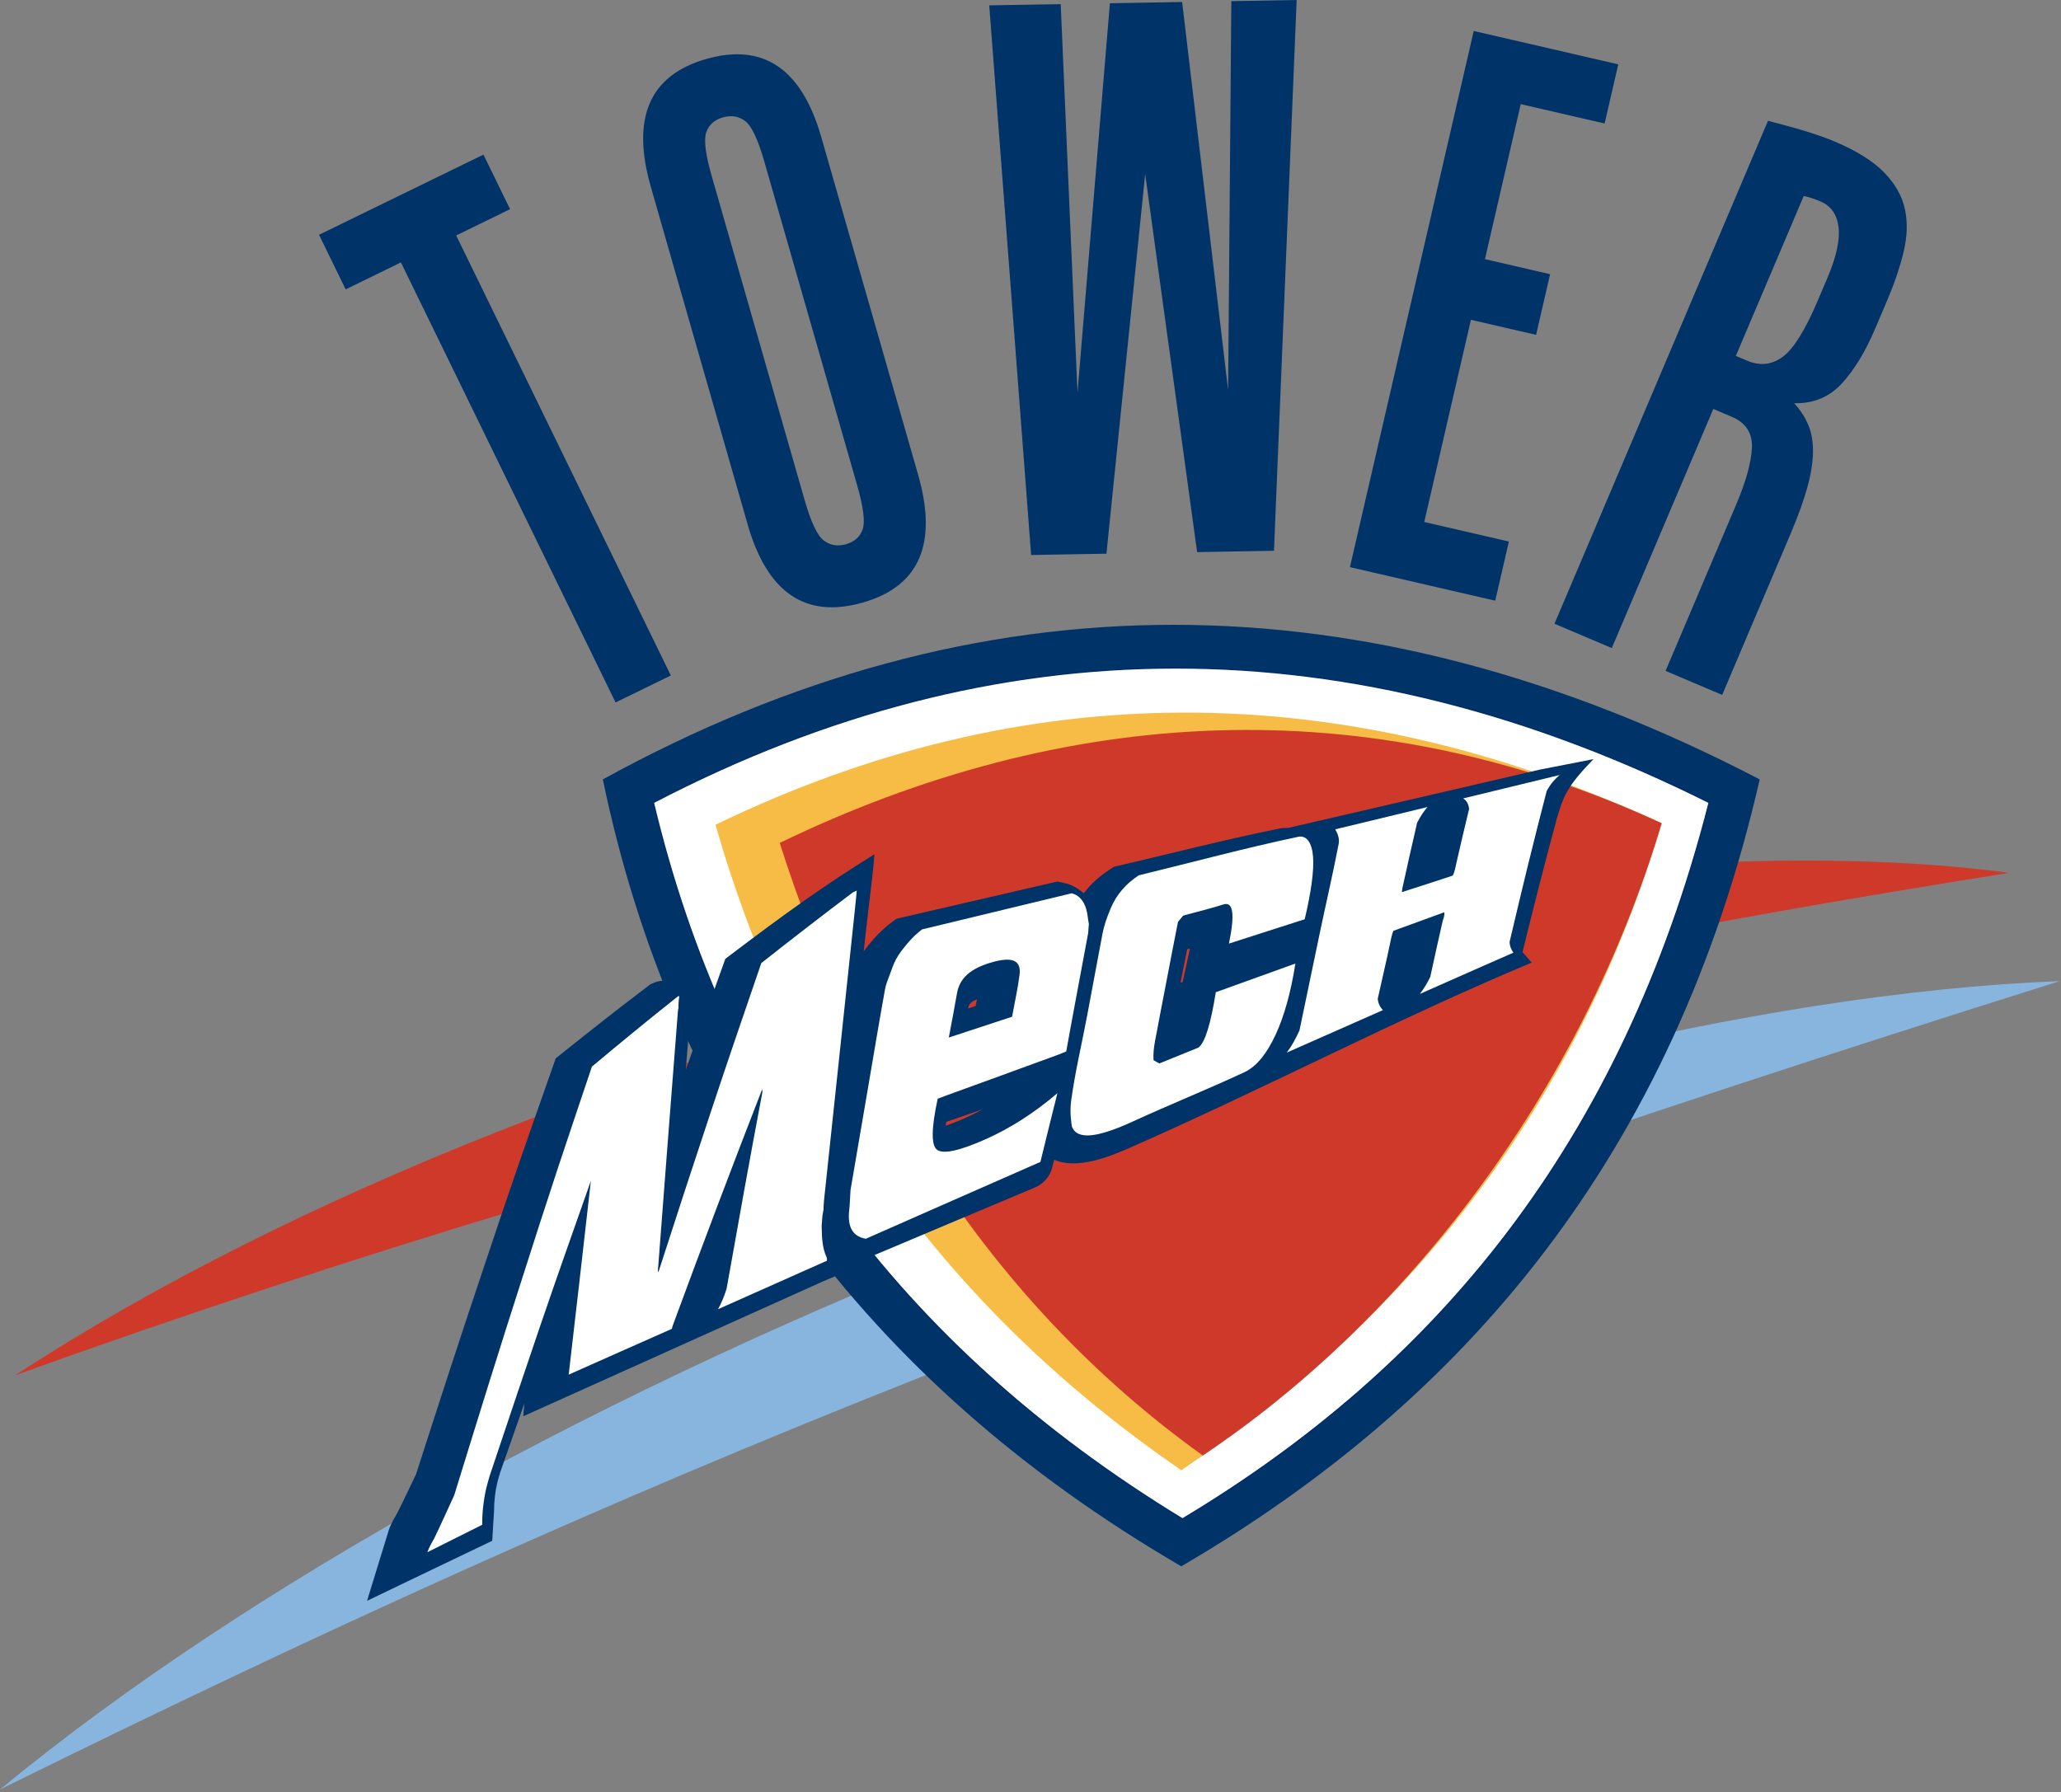 <svg width="491" height="427" viewBox="0 0 491 427" fill="none" xmlns="http://www.w3.org/2000/svg">
<rect x="0" y="0" width="491" height="427" fill="#808080" stroke="none"/>
<path fill-rule="evenodd" clip-rule="evenodd" d="M0 426.375C119.851 327.556 345.597 239.483 490.716 233.76C270.846 302.903 150.905 351.872 0 426.375Z" fill="#88B5DD"/>
<path fill-rule="evenodd" clip-rule="evenodd" d="M3.575 327.706C138.576 239.539 363.803 192.486 478.659 207.97C325.904 232.095 166.268 269.045 3.575 327.706Z" fill="#CF3929"/>
<path fill-rule="evenodd" clip-rule="evenodd" d="M143.614 185.706C232.81 136.676 324.714 136.516 419.223 185.706C398.755 275.066 349.128 333.673 281.418 373.203C205.251 328.777 160.246 265.721 143.614 185.706Z" fill="#003368"/>
<path fill-rule="evenodd" clip-rule="evenodd" d="M155.667 191.219C237.68 148.482 321.584 148.465 407.17 191.219C386.419 272.574 342.06 325.7 281.705 361.903C213.74 320.522 172.807 263.164 155.667 191.219Z" fill="white" stroke="#002D69" stroke-width="0.288"/>
<path fill-rule="evenodd" clip-rule="evenodd" d="M170.452 196.509C243.684 161.077 319.282 160.81 395.875 196.146C374.972 266.191 333.412 315.552 281.419 350.296C222.546 309.858 187.775 257.151 170.452 196.509Z" fill="#F7BC46"/>
<path fill-rule="evenodd" clip-rule="evenodd" d="M185.759 200.843C253.231 168.198 325.308 163.591 395.875 196.146C376.616 260.681 334.448 314.789 286.545 346.8C234.387 309.369 203.517 256.564 185.759 200.843Z" fill="#CF3929"/>
<path fill-rule="evenodd" clip-rule="evenodd" d="M115.176 36.84L121.518 49.842L108.68 56.104L159.815 160.945L146.648 167.367L95.513 62.526L82.347 68.948L76.005 55.945L115.176 36.84ZM168.224 14.064C181.837 10.161 190.982 16.365 195.659 32.677L218.726 113.121C223.437 129.55 219.045 139.699 205.55 143.569C191.937 147.472 182.792 141.268 178.115 124.956L155.048 44.513C150.337 28.084 154.729 17.934 168.224 14.064ZM172.212 27.97C170.217 28.542 168.902 29.713 168.266 31.483C167.63 33.253 168.07 36.778 169.584 42.059L191.692 119.158C193.206 124.439 194.731 127.653 196.266 128.8C197.802 129.947 199.567 130.235 201.562 129.663C203.557 129.091 204.872 127.92 205.508 126.15C206.143 124.38 205.704 120.855 204.19 115.574L182.082 38.475C180.568 33.194 179.043 29.98 177.507 28.833C175.972 27.686 174.207 27.398 172.212 27.97ZM235.67 1.278L252.697 0.981L256.695 93.584L264.415 0.777L281.626 0.476L292.581 92.957L293.344 0.272L308.907 0L303.505 131.228L285.196 131.547L272.818 41.472L263.591 131.925L245.648 132.238L235.67 1.278ZM385.529 15.329L382.275 29.424L362.291 24.811L353.764 61.745L369.287 65.329L365.95 79.781L350.427 76.198L339.305 124.373L359.467 129.027L356.213 143.123L321.599 135.132L351.093 7.378L385.529 15.329ZM437.188 33.764C442.357 35.958 446.257 38.409 448.887 41.117C451.517 43.825 453.162 46.745 453.822 49.877C454.482 53.008 454.378 56.379 453.509 59.989C452.64 63.598 451.37 67.37 449.701 71.303L446.696 78.382C444.406 83.776 441.776 88.098 438.806 91.346C435.836 94.594 432.05 96.17 427.449 96.074C428.978 97.784 430.114 99.559 430.858 101.4C431.602 103.241 431.954 105.38 431.914 107.817C431.874 110.253 431.419 113.044 430.548 116.189C429.678 119.334 428.36 122.985 426.595 127.143L410.281 165.575L396.796 159.851L413.611 120.239C415.948 114.733 417.199 110.224 417.363 106.713C417.527 103.202 415.924 100.731 412.552 99.3L408.17 97.439L383.986 154.414L370.332 148.618L421.204 28.77C425.264 29.83 428.493 30.736 430.892 31.49C433.291 32.243 435.39 33.001 437.188 33.764ZM433.726 48.011C432.94 47.677 432.225 47.407 431.584 47.2C430.942 46.994 430.316 46.828 429.706 46.702L413.536 84.797L416.233 85.942C419.267 87.23 422.079 86.932 424.67 85.047C427.26 83.163 430.058 78.681 433.063 71.601L435.352 66.207C437.499 61.15 438.383 57.116 438.003 54.103C437.624 51.091 436.199 49.06 433.726 48.011Z" fill="#003368"/>
<path fill-rule="evenodd" clip-rule="evenodd" d="M306.91 197.262L313.322 195.774C320.653 194.072 327.984 192.372 335.318 190.684L338.092 190.045L343.803 188.719C351.466 186.94 359.127 185.155 366.791 183.382L379.627 180.876C373.179 187.474 372.441 189.845 370.89 195.024C369.458 200.36 368.03 205.698 366.666 211.051C365.323 216.32 364.005 221.596 362.7 226.875L364.906 229.348C332.396 242.969 301.413 259.286 269.165 273.468C264.154 275.672 256.659 278.696 251.129 276.336C250.922 277.142 250.715 277.949 250.507 278.756C249.762 280.744 248.499 281.917 247.002 282.745C233.13 288.568 219.277 294.43 205.414 300.272C204.275 300.729 203.458 300.873 201.857 300.68C201.137 300.558 200.462 300.389 199.83 300.177C199.828 300.196 199.827 300.215 199.826 300.234L199.598 303.811L196.176 305.264L124.654 337.449L124.933 334.341C123.02 339.787 121.114 345.235 119.209 350.684C118.982 351.459 118.724 352.235 118.532 353.017C117.963 355.34 117.697 357.722 117.697 360.108L117.262 367.119L113.859 368.748C109.509 370.83 105.158 372.912 100.812 375.001L87.444 381.424L92.649 364.486C92.929 363.688 93.303 362.916 93.691 362.162C93.986 361.591 94.361 361.055 94.645 360.494C96.193 357.443 97.626 354.339 99.114 351.261C101.778 342.931 104.504 334.62 107.197 326.298C109.897 317.956 112.687 309.641 115.469 301.323C118.154 293.296 120.839 285.269 123.607 277.268C126.324 269.416 129.092 261.58 131.843 253.74L132.396 252.163L133.729 251.096C140.531 245.651 147.38 240.259 154.332 234.991L154.91 234.552L155.579 234.257C156.534 233.837 156.867 233.788 157.667 233.683L165.776 232.619L164.597 240.371C164.538 240.758 164.455 241.261 164.452 241.661L164.532 242.417L164.36 243.265C164.34 243.362 164.319 243.458 164.299 243.555C163.989 247.334 163.683 251.114 163.377 254.894C166.29 246.617 169.25 238.356 172.211 230.094L172.798 228.457L174.216 227.384C186.091 218.395 196.357 210.896 208.323 203.554C207.94 208.586 206.954 215.85 206.397 220.935C206.187 222.849 205.976 224.763 205.764 226.677C206.505 225.627 207.333 224.647 208.2 223.659C209.495 222.185 210.953 220.849 212.544 219.671L213.59 218.896L214.877 218.6C226.763 215.873 238.643 213.123 250.521 210.362L251.944 210.031L253.37 210.349C255.263 210.771 256.874 211.65 258.172 212.847C259.886 210.59 262.039 208.67 264.542 207.082L265.44 206.512L266.486 206.269C279.212 203.302 291.858 200.035 304.675 197.437C305.416 197.287 306.167 197.227 306.91 197.262ZM225.439 267.314C225.384 267.619 225.332 267.929 225.283 268.238C226.692 267.742 228.09 267.167 228.807 266.866C230.627 266.1 232.401 265.238 234.127 264.293C231.232 265.302 228.336 266.309 225.439 267.314ZM230.655 240.274C231.243 240.089 231.831 239.904 232.419 239.719C232.529 239.179 232.639 238.638 232.746 238.097C231.78 238.486 230.873 239.053 230.717 239.927C230.697 240.043 230.676 240.159 230.655 240.274ZM283.49 226.011C283.274 226.067 283.058 226.122 282.842 226.177C282.298 228.829 281.766 231.484 281.234 234.138L281.754 233.959L283.417 226.351C283.439 226.249 283.464 226.136 283.49 226.011Z" fill="#003368"/>
<path fill-rule="evenodd" clip-rule="evenodd" d="M115.871 354.49C116.096 353.529 116.383 352.638 116.653 351.656C120.699 339.564 124.714 327.581 128.738 315.786C132.699 304.174 136.776 292.694 140.769 281.342C139.879 289.046 139.024 296.714 138.152 304.361C137.271 312.084 136.372 319.786 135.482 327.527C143.655 323.897 151.829 320.249 160.056 316.62C160.137 316.379 160.191 316.083 160.272 315.823C163.859 306.083 167.437 296.515 171.008 287.065C174.532 277.738 178.075 268.565 181.582 259.51C181.582 259.75 181.609 259.954 181.636 260.176C180.207 267.824 178.735 275.567 177.347 283.342C175.956 291.14 174.542 298.99 173.139 306.842C173.112 307.046 173.05 307.217 173.004 307.361C172.429 309.144 171.763 310.657 171.062 311.935C179.694 308.101 188.326 304.231 197.012 300.379C197.039 299.935 196.985 299.694 196.931 299.583C196.419 298.527 196.049 297.103 195.879 295.287C195.779 294.214 195.798 293.138 195.744 292.064C195.798 291.268 195.879 290.453 195.933 289.638C196.041 289.139 196.122 288.657 196.203 288.157C196.203 287.953 196.176 287.768 196.203 287.528C196.23 287.027 196.256 286.509 196.311 285.99C197.605 273.806 198.752 263.159 199.71 254.028C200.667 244.9 201.486 237.287 202.137 231.14C203.428 218.954 204.107 212.639 204.107 212.195C203.783 212.362 203.486 212.491 203.189 212.621C195.933 218.103 188.65 223.714 181.367 229.473C177.32 241.269 173.21 253.247 169.174 265.435C165.091 277.765 160.946 290.379 156.846 303.138C156.792 303.009 156.765 302.879 156.738 302.694C157.52 292.361 158.301 282.062 159.112 271.713C159.919 261.415 160.703 251.121 161.513 240.806C161.54 240.584 161.594 240.343 161.648 240.065C161.594 239.528 161.648 238.621 161.836 237.325C161.702 237.343 161.567 237.38 161.486 237.417C154.634 242.843 147.809 248.454 141.011 254.139C138.287 262.25 135.52 270.43 132.784 278.694C130.045 286.967 127.362 295.342 124.664 303.768C121.913 312.36 119.125 321.043 116.41 329.805C113.703 338.542 110.934 347.36 108.21 356.268C106.645 359.638 105.142 363.049 103.516 366.397C103.2 367.049 102.818 367.621 102.545 368.175C102.251 368.769 101.978 369.36 101.816 369.842C106.133 367.675 110.503 365.49 114.873 363.304C114.873 360.397 115.179 357.436 115.871 354.49ZM213.44 228.602C212.769 229.863 212.382 231.174 211.929 232.343C211.465 233.544 211.042 234.621 210.851 235.676C209.424 243.547 208.112 251.475 206.75 259.435C205.388 267.4 203.999 275.454 202.623 283.546C202.515 285.194 202.473 286.841 202.299 288.453C201.879 292.359 203.136 294.601 206.265 295.157C220.103 289.064 233.968 282.935 247.861 276.843C249.209 271.361 250.531 265.917 251.907 260.473C246.35 265.213 240.544 268.922 234.616 271.528C228.621 274.162 224.819 275.034 223.286 273.991C221.798 272.979 221.856 268.843 223.394 261.787C224.042 261.546 224.689 261.324 225.309 261.065C234.319 257.806 243.329 254.509 252.339 251.213C252.878 250.991 253.444 250.75 254.011 250.528C254.874 245.769 255.737 241.028 256.628 236.324C257.518 231.621 258.381 226.954 259.244 222.288C259.298 221.584 259.325 220.899 259.406 220.195C259.163 218.973 259.111 217.731 258.759 216.547C258.113 214.38 256.816 213.195 255.306 212.843C243.41 215.732 231.541 218.602 219.644 221.454C218.376 222.436 217.242 223.527 216.245 224.713C215.219 225.934 214.199 227.178 213.44 228.602ZM236.153 229.325C240.953 227.913 243.338 228.678 242.897 232.213C242.475 235.604 241.71 238.917 241.117 242.25C236.072 243.898 231.055 245.565 226.038 247.213C226.685 243.713 227.38 240.231 227.98 236.713C228.621 232.954 231.323 230.746 236.153 229.325ZM264.639 216.343C263.644 218.696 262.988 220.712 262.67 222.38C261.423 228.916 260.223 235.493 258.975 242.102C257.715 248.77 256.129 255.397 255.198 262.176C254.807 265.026 255.198 267.121 255.36 268.417C256.601 271.676 261.399 271.112 269.927 267.194C278.689 263.168 287.678 259.568 296.416 255.491C299.466 254.068 301.855 250.912 303.888 246.547C305.874 242.283 307.503 236.602 308.609 229.584C302.27 231.862 295.984 234.139 289.645 236.417C288.431 243.991 287.083 248.399 285.518 249.602C282.416 250.88 279.287 252.121 276.212 253.38C275.699 253.121 275.24 252.88 274.809 252.602C274.728 251.232 274.848 249.771 275.133 248.25C276.035 243.419 276.961 238.625 277.884 233.843C278.795 229.125 279.691 224.38 280.635 219.658C281.067 219.158 281.472 218.658 281.876 218.158C283.953 217.602 285.761 217.121 287.352 216.695C288.944 216.269 290.293 215.861 291.479 215.491C293.799 214.769 294.231 217.862 292.775 224.824C298.79 222.899 304.805 220.954 310.821 219.028C312.412 212.362 313.044 207.416 312.817 204.195C312.586 200.917 311.335 198.946 309.283 199.38C296.472 202.094 283.899 205.491 271.275 208.566C268.173 210.621 265.963 213.215 264.639 216.343ZM318.913 201.103C317.514 208.362 315.803 215.644 314.274 222.991C312.728 230.421 311.145 237.954 309.58 245.51C308.636 247.621 307.638 249.38 306.532 250.806C314.166 247.417 321.8 244.065 329.461 240.676C328.732 239.936 328.328 239.028 328.22 237.991C329.164 233.695 330.192 229.436 331.079 225.158C331.352 223.844 331.565 222.714 331.943 221.788C335.962 220.306 340.035 218.843 344.081 217.362C344.135 217.732 344.093 218.106 344 218.473C343.905 218.846 343.759 219.177 343.677 219.528C342.653 223.918 341.708 228.343 340.736 232.769C340.008 234.288 339.172 235.639 338.255 236.825C345.673 233.547 353.091 230.25 360.536 226.991C360.267 226.602 360.054 226.194 359.889 225.769C359.731 225.361 359.646 224.899 359.646 224.362C361.103 218.195 362.559 212.096 364.016 206.121C365.472 200.152 366.983 194.269 368.467 188.492C369.249 187.01 370.247 185.77 371.569 184.658C363.827 186.529 356.22 188.38 348.586 190.232C349.423 190.769 349.881 191.621 349.989 192.751C348.991 196.954 347.941 201.233 346.995 205.473C346.863 206.066 346.754 206.659 346.617 207.195C346.484 207.714 346.32 208.177 346.104 208.621C342.058 209.954 338.012 211.288 333.966 212.566C334.019 212.251 334.047 211.917 334.101 211.603C335.233 206.38 336.421 201.177 337.607 196.029C338.444 194.436 339.253 193.195 340.089 192.288C332.698 194.066 325.361 195.843 318.104 197.603C318.698 198.64 319.159 199.826 318.913 201.103Z" fill="white"/>
</svg>
